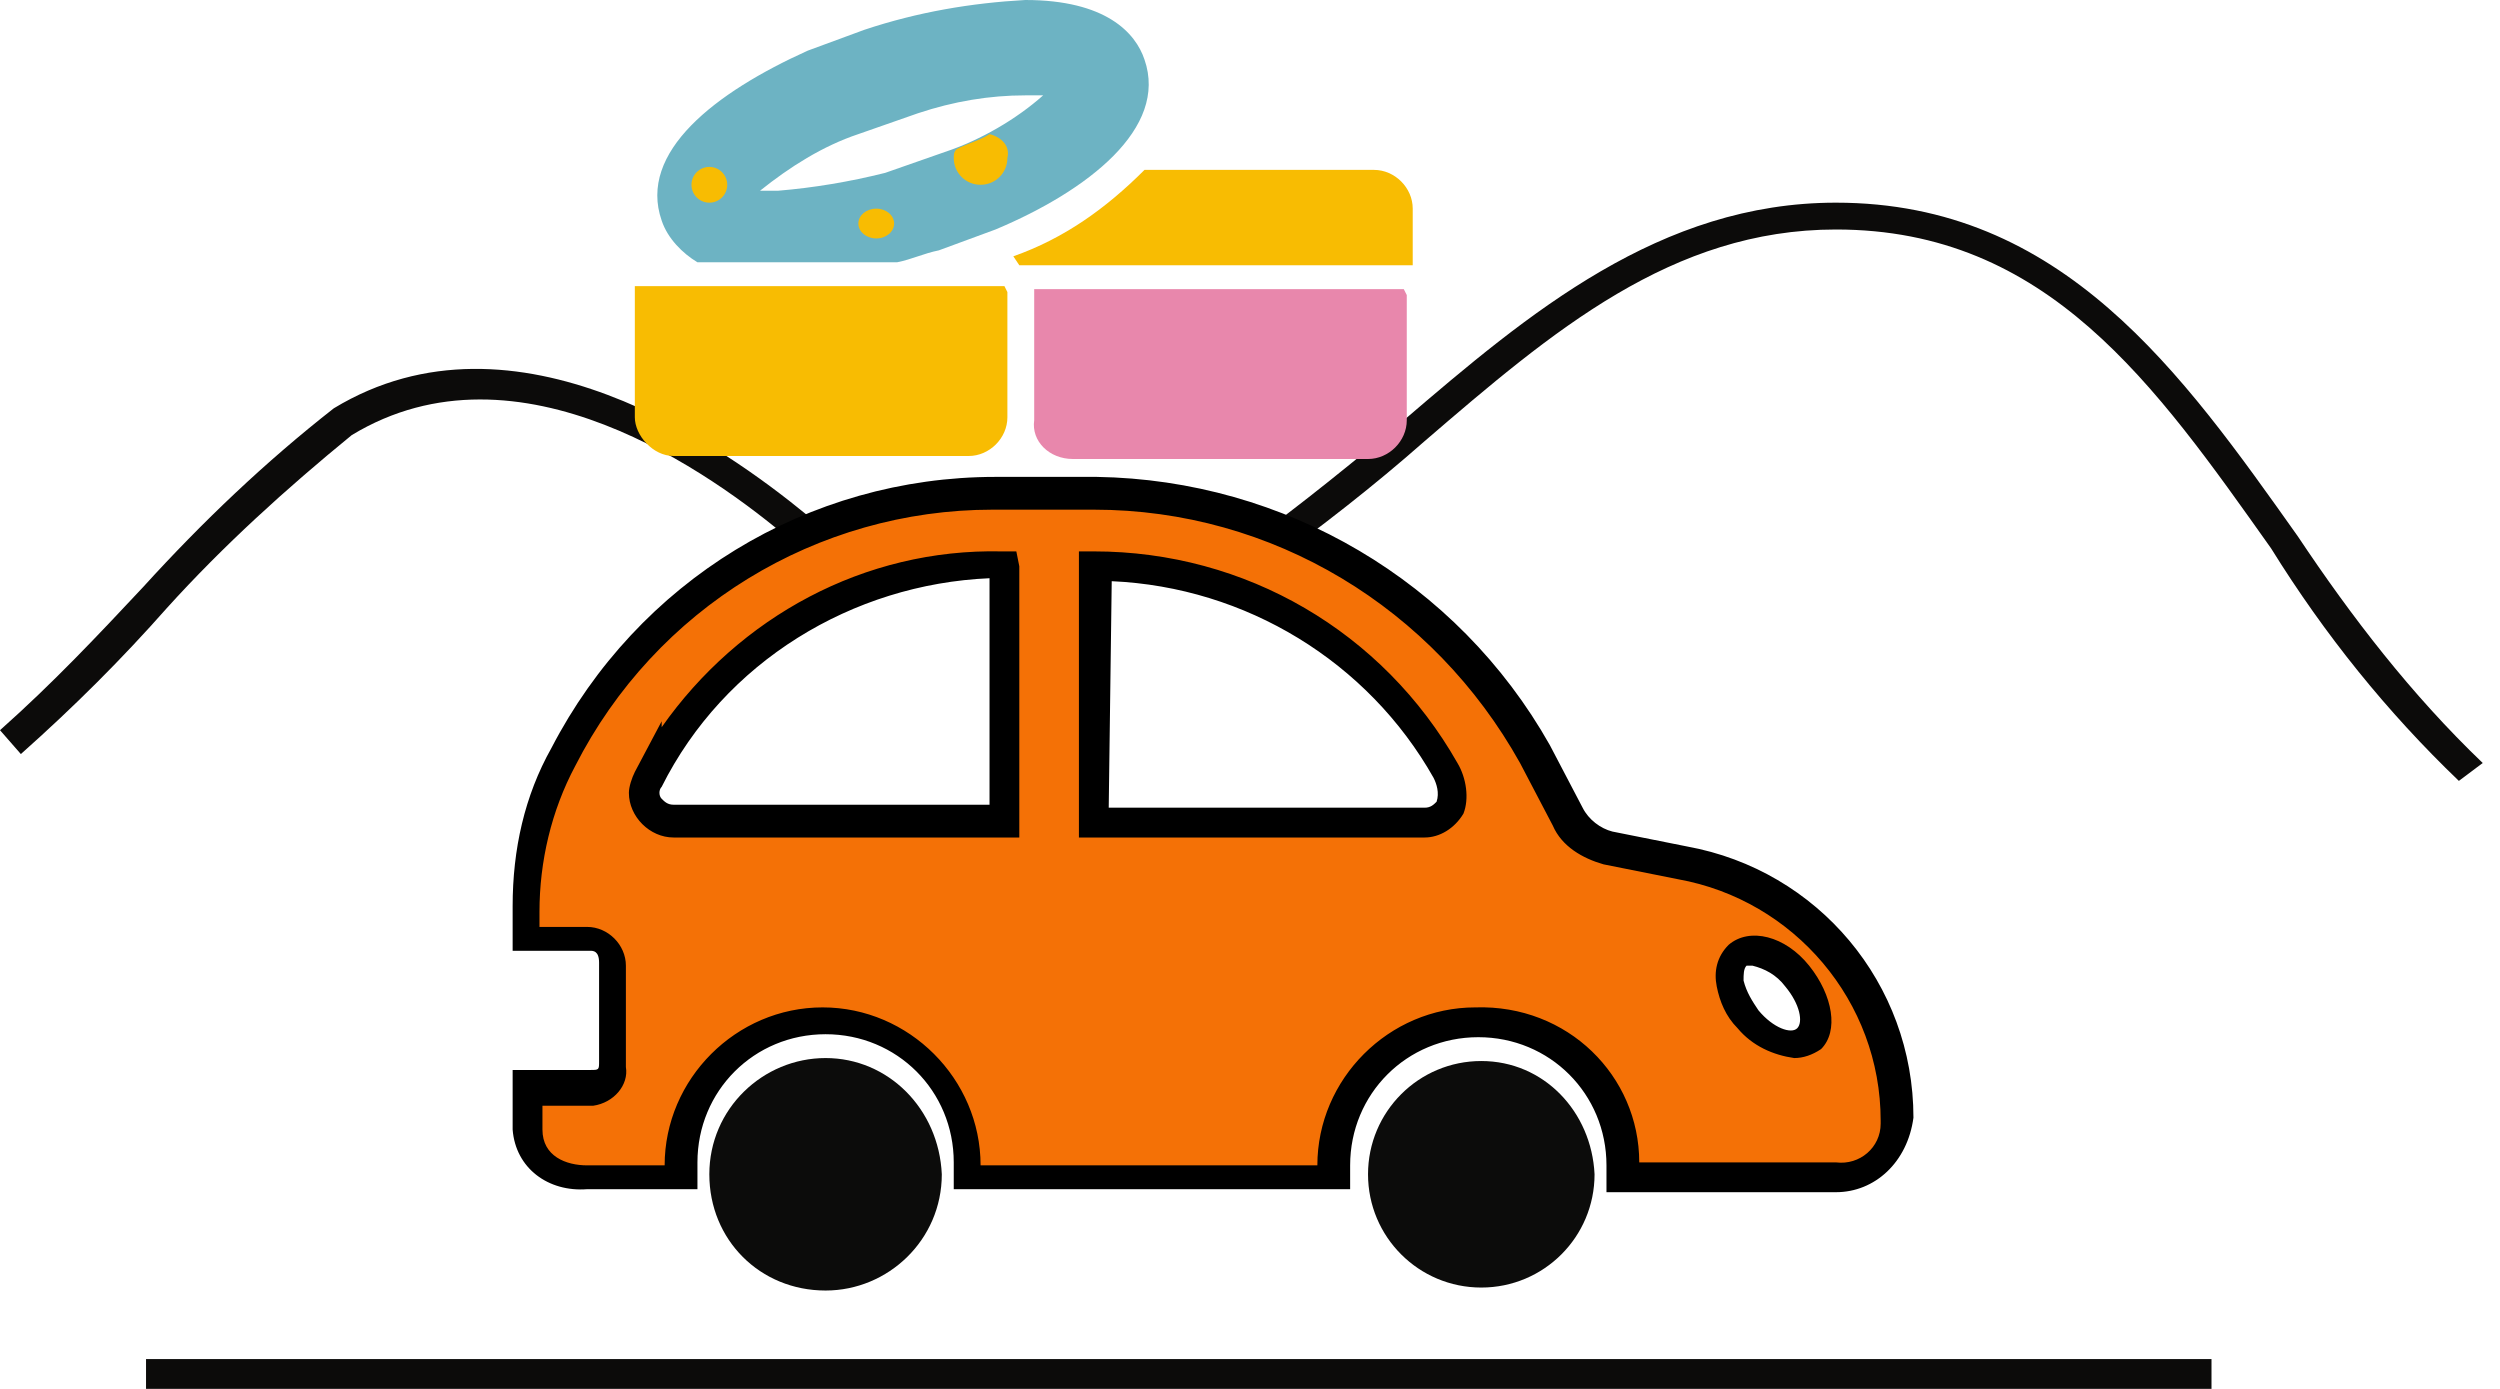 <svg width="90" height="50" viewBox="0 0 90 50" fill="none" xmlns="http://www.w3.org/2000/svg">
<path d="M88.519 28.112C85.944 25.644 83.691 22.854 81.76 19.742C77.575 13.841 73.712 8.262 66.094 8.262C60.193 8.262 55.901 11.91 51.288 15.88C49.464 17.489 47.532 18.991 45.601 20.386L44.957 19.528C46.888 18.133 48.712 16.631 50.536 15.129C55.043 11.266 59.764 7.296 66.094 7.296C74.249 7.296 78.541 13.412 82.725 19.313C84.657 22.21 86.802 25 89.378 27.468L88.519 28.112Z" fill="#0C0B0A"/>
<path d="M0.751 27.146L0 26.287C1.931 24.571 3.541 22.854 5.15 21.137C7.296 18.777 9.549 16.631 12.017 14.699C18.562 10.729 26.073 16.094 29.077 18.562L28.433 19.42C25.644 17.06 18.67 12.017 12.661 15.665C10.3 17.596 8.047 19.635 6.009 21.888C4.399 23.712 2.682 25.429 0.751 27.146Z" fill="#0C0B0A"/>
<path d="M36.48 9.227L36.695 9.549H50.858V7.511C50.858 6.759 50.214 6.116 49.463 6.116H41.202C39.807 7.511 38.304 8.584 36.48 9.227Z" fill="#F8BC02"/>
<path d="M24.249 16.416H34.871C35.622 16.416 36.266 15.773 36.266 15.022V10.515L36.159 10.3H22.854V15.022C22.854 15.665 23.498 16.416 24.249 16.416Z" fill="#F8BC02"/>
<path d="M38.626 16.524H49.249C50 16.524 50.644 15.88 50.644 15.129V10.622L50.536 10.408H37.231V15.129C37.124 15.88 37.768 16.524 38.626 16.524Z" fill="#E887AC"/>
<path d="M60.515 31.116L57.833 30.579C57.189 30.472 56.653 30.043 56.331 29.507L55.15 27.253C51.931 21.459 45.923 17.919 39.378 17.811H35.73C29.185 17.919 23.283 21.567 20.172 27.361C19.314 29.077 18.884 30.901 18.884 32.833V34.013H21.137C21.674 34.013 21.996 34.442 21.996 34.979V38.412C21.996 38.949 21.674 39.27 21.137 39.27H18.884V40.665C18.884 41.846 19.85 42.489 21.03 42.489H24.356V42.06C24.356 39.163 26.717 36.91 29.507 36.91C32.404 36.91 34.657 39.27 34.657 42.06V42.489H47.854V42.06C47.854 39.163 50.215 36.91 53.005 36.91C55.901 36.91 58.155 39.27 58.155 42.06V42.489H65.88C67.06 42.489 68.026 41.631 68.026 40.451C68.348 35.837 65.022 31.974 60.515 31.116ZM36.052 29.614H24.142C23.82 29.614 23.391 29.399 23.283 29.077C23.069 28.756 23.069 28.326 23.283 28.004C25.751 23.283 30.687 20.279 36.052 20.386H36.159L36.052 29.614ZM52.146 29.077C51.931 29.399 51.61 29.614 51.18 29.614H39.271V20.386C44.528 20.386 49.356 23.176 51.931 27.683C52.146 28.112 52.253 28.541 52.146 29.077ZM65.129 37.447C64.593 37.876 63.627 37.554 62.983 36.695C62.339 35.837 62.125 34.871 62.554 34.442C62.983 34.013 64.056 34.335 64.7 35.193C65.344 36.052 65.558 37.017 65.129 37.447Z" fill="#F47106"/>
<path d="M66.095 42.919H57.833V41.953C57.833 39.378 55.794 37.339 53.219 37.339C50.644 37.339 48.605 39.378 48.605 41.953V42.275V42.811H34.335V41.846C34.335 39.27 32.296 37.232 29.721 37.232C27.146 37.232 25.108 39.27 25.108 41.846V42.811H21.137C19.743 42.919 18.562 42.06 18.455 40.665C18.455 40.558 18.455 40.451 18.455 40.451V38.519H21.245C21.567 38.519 21.567 38.519 21.567 38.197V34.657C21.567 34.228 21.352 34.228 21.245 34.228H18.455V32.618C18.455 30.579 18.884 28.648 19.85 26.931C22.962 20.923 29.077 17.168 35.837 17.168H39.485C46.245 17.275 52.468 20.923 55.794 26.824L56.974 29.077C57.189 29.506 57.618 29.828 58.047 29.936L60.73 30.472C65.451 31.331 68.884 35.408 68.884 40.236C68.67 41.846 67.489 42.919 66.095 42.919ZM59.013 41.846H66.095C66.953 41.953 67.704 41.309 67.704 40.451V40.343C67.704 36.052 64.592 32.404 60.408 31.652L57.725 31.116C56.974 30.901 56.223 30.472 55.901 29.721L54.721 27.468C51.61 21.889 45.816 18.348 39.378 18.348H35.73C29.399 18.348 23.605 21.889 20.708 27.575C19.85 29.185 19.421 31.009 19.421 32.833V33.369H21.137C21.889 33.369 22.532 34.013 22.532 34.764V38.412C22.64 39.056 22.103 39.7 21.352 39.807H19.528V40.665C19.528 41.631 20.386 41.953 21.137 41.953H23.927C23.927 38.841 26.502 36.266 29.614 36.266C32.725 36.266 35.301 38.841 35.301 41.953H47.425C47.425 38.841 50 36.266 53.112 36.266C56.438 36.159 59.013 38.734 59.013 41.846ZM64.592 38.09C63.841 37.983 63.09 37.661 62.554 37.017C62.125 36.588 61.91 36.052 61.803 35.515C61.695 34.979 61.803 34.442 62.232 34.013C62.983 33.369 64.271 33.691 65.129 34.764C65.987 35.837 66.202 37.125 65.558 37.768C65.236 37.983 64.914 38.09 64.592 38.09ZM63.09 34.764C62.983 34.764 62.983 34.764 62.876 34.764C62.768 34.871 62.768 35.086 62.768 35.3C62.876 35.73 63.09 36.052 63.305 36.373C63.841 37.017 64.485 37.232 64.7 37.017C64.914 36.803 64.807 36.159 64.271 35.515C63.949 35.086 63.52 34.871 63.09 34.764ZM51.288 30.15H38.841V19.85H39.378C44.85 19.85 49.786 22.747 52.468 27.468C52.79 28.004 52.897 28.756 52.683 29.292C52.361 29.828 51.824 30.15 51.288 30.15ZM39.914 29.077H51.288C51.502 29.077 51.61 28.97 51.717 28.863C51.824 28.541 51.717 28.219 51.61 28.004C49.249 23.82 44.85 21.137 40.022 20.923L39.914 29.077ZM36.695 30.15H24.249C23.391 30.15 22.64 29.399 22.64 28.541C22.64 28.326 22.747 28.004 22.854 27.79L23.82 25.966V26.18C26.61 22.21 31.116 19.743 36.052 19.85H36.588L36.695 20.386V30.15ZM23.82 28.326C23.713 28.434 23.713 28.648 23.82 28.756C23.927 28.863 24.035 28.97 24.249 28.97H35.623V20.816C30.687 21.03 26.073 23.82 23.82 28.326Z" fill="black"/>
<path d="M29.721 38.09C27.468 38.09 25.536 39.914 25.536 42.275C25.536 44.635 27.36 46.459 29.721 46.459C31.974 46.459 33.905 44.635 33.905 42.275C33.798 39.914 31.974 38.09 29.721 38.09Z" fill="#0C0C0B"/>
<path d="M53.326 38.197C51.073 38.197 49.249 40.022 49.249 42.275C49.249 44.528 51.073 46.352 53.326 46.352C55.58 46.352 57.404 44.528 57.404 42.275C57.296 40.022 55.58 38.197 53.326 38.197Z" fill="#0C0C0B"/>
<path d="M41.202 2.146C40.88 1.18 39.807 0 36.91 0C34.978 0.107 33.047 0.429 31.116 1.073L29.077 1.824C25.751 3.326 22.961 5.472 23.82 7.94C24.034 8.584 24.571 9.12 25.107 9.442H32.296C32.832 9.335 33.262 9.12 33.798 9.013L35.837 8.262C39.163 6.867 42.06 4.614 41.202 2.146ZM34.013 5.472L31.867 6.223C30.579 6.545 29.292 6.76 28.004 6.867H27.36C28.433 6.009 29.614 5.258 30.901 4.828L33.047 4.077C34.335 3.648 35.622 3.433 36.91 3.433C37.124 3.433 37.339 3.433 37.553 3.433C36.588 4.292 35.3 5.043 34.013 5.472Z" fill="#6DB3C3"/>
<path d="M35.623 4.828C35.301 5.043 34.871 5.15 34.442 5.365C34.335 5.472 34.335 5.579 34.335 5.687C34.335 6.223 34.764 6.652 35.301 6.652C35.837 6.652 36.266 6.223 36.266 5.687C36.374 5.258 36.052 4.936 35.623 4.828Z" fill="#F8BC02"/>
<path d="M31.545 8.584C31.9 8.584 32.188 8.344 32.188 8.047C32.188 7.751 31.9 7.511 31.545 7.511C31.189 7.511 30.901 7.751 30.901 8.047C30.901 8.344 31.189 8.584 31.545 8.584Z" fill="#F8BC02"/>
<path d="M25.537 7.296C25.892 7.296 26.181 7.008 26.181 6.653C26.181 6.297 25.892 6.009 25.537 6.009C25.181 6.009 24.893 6.297 24.893 6.653C24.893 7.008 25.181 7.296 25.537 7.296Z" fill="#F8BC02"/>
<path d="M79.614 48.927H5.257V50H79.614V48.927Z" fill="#0C0B0A"/>
</svg>
